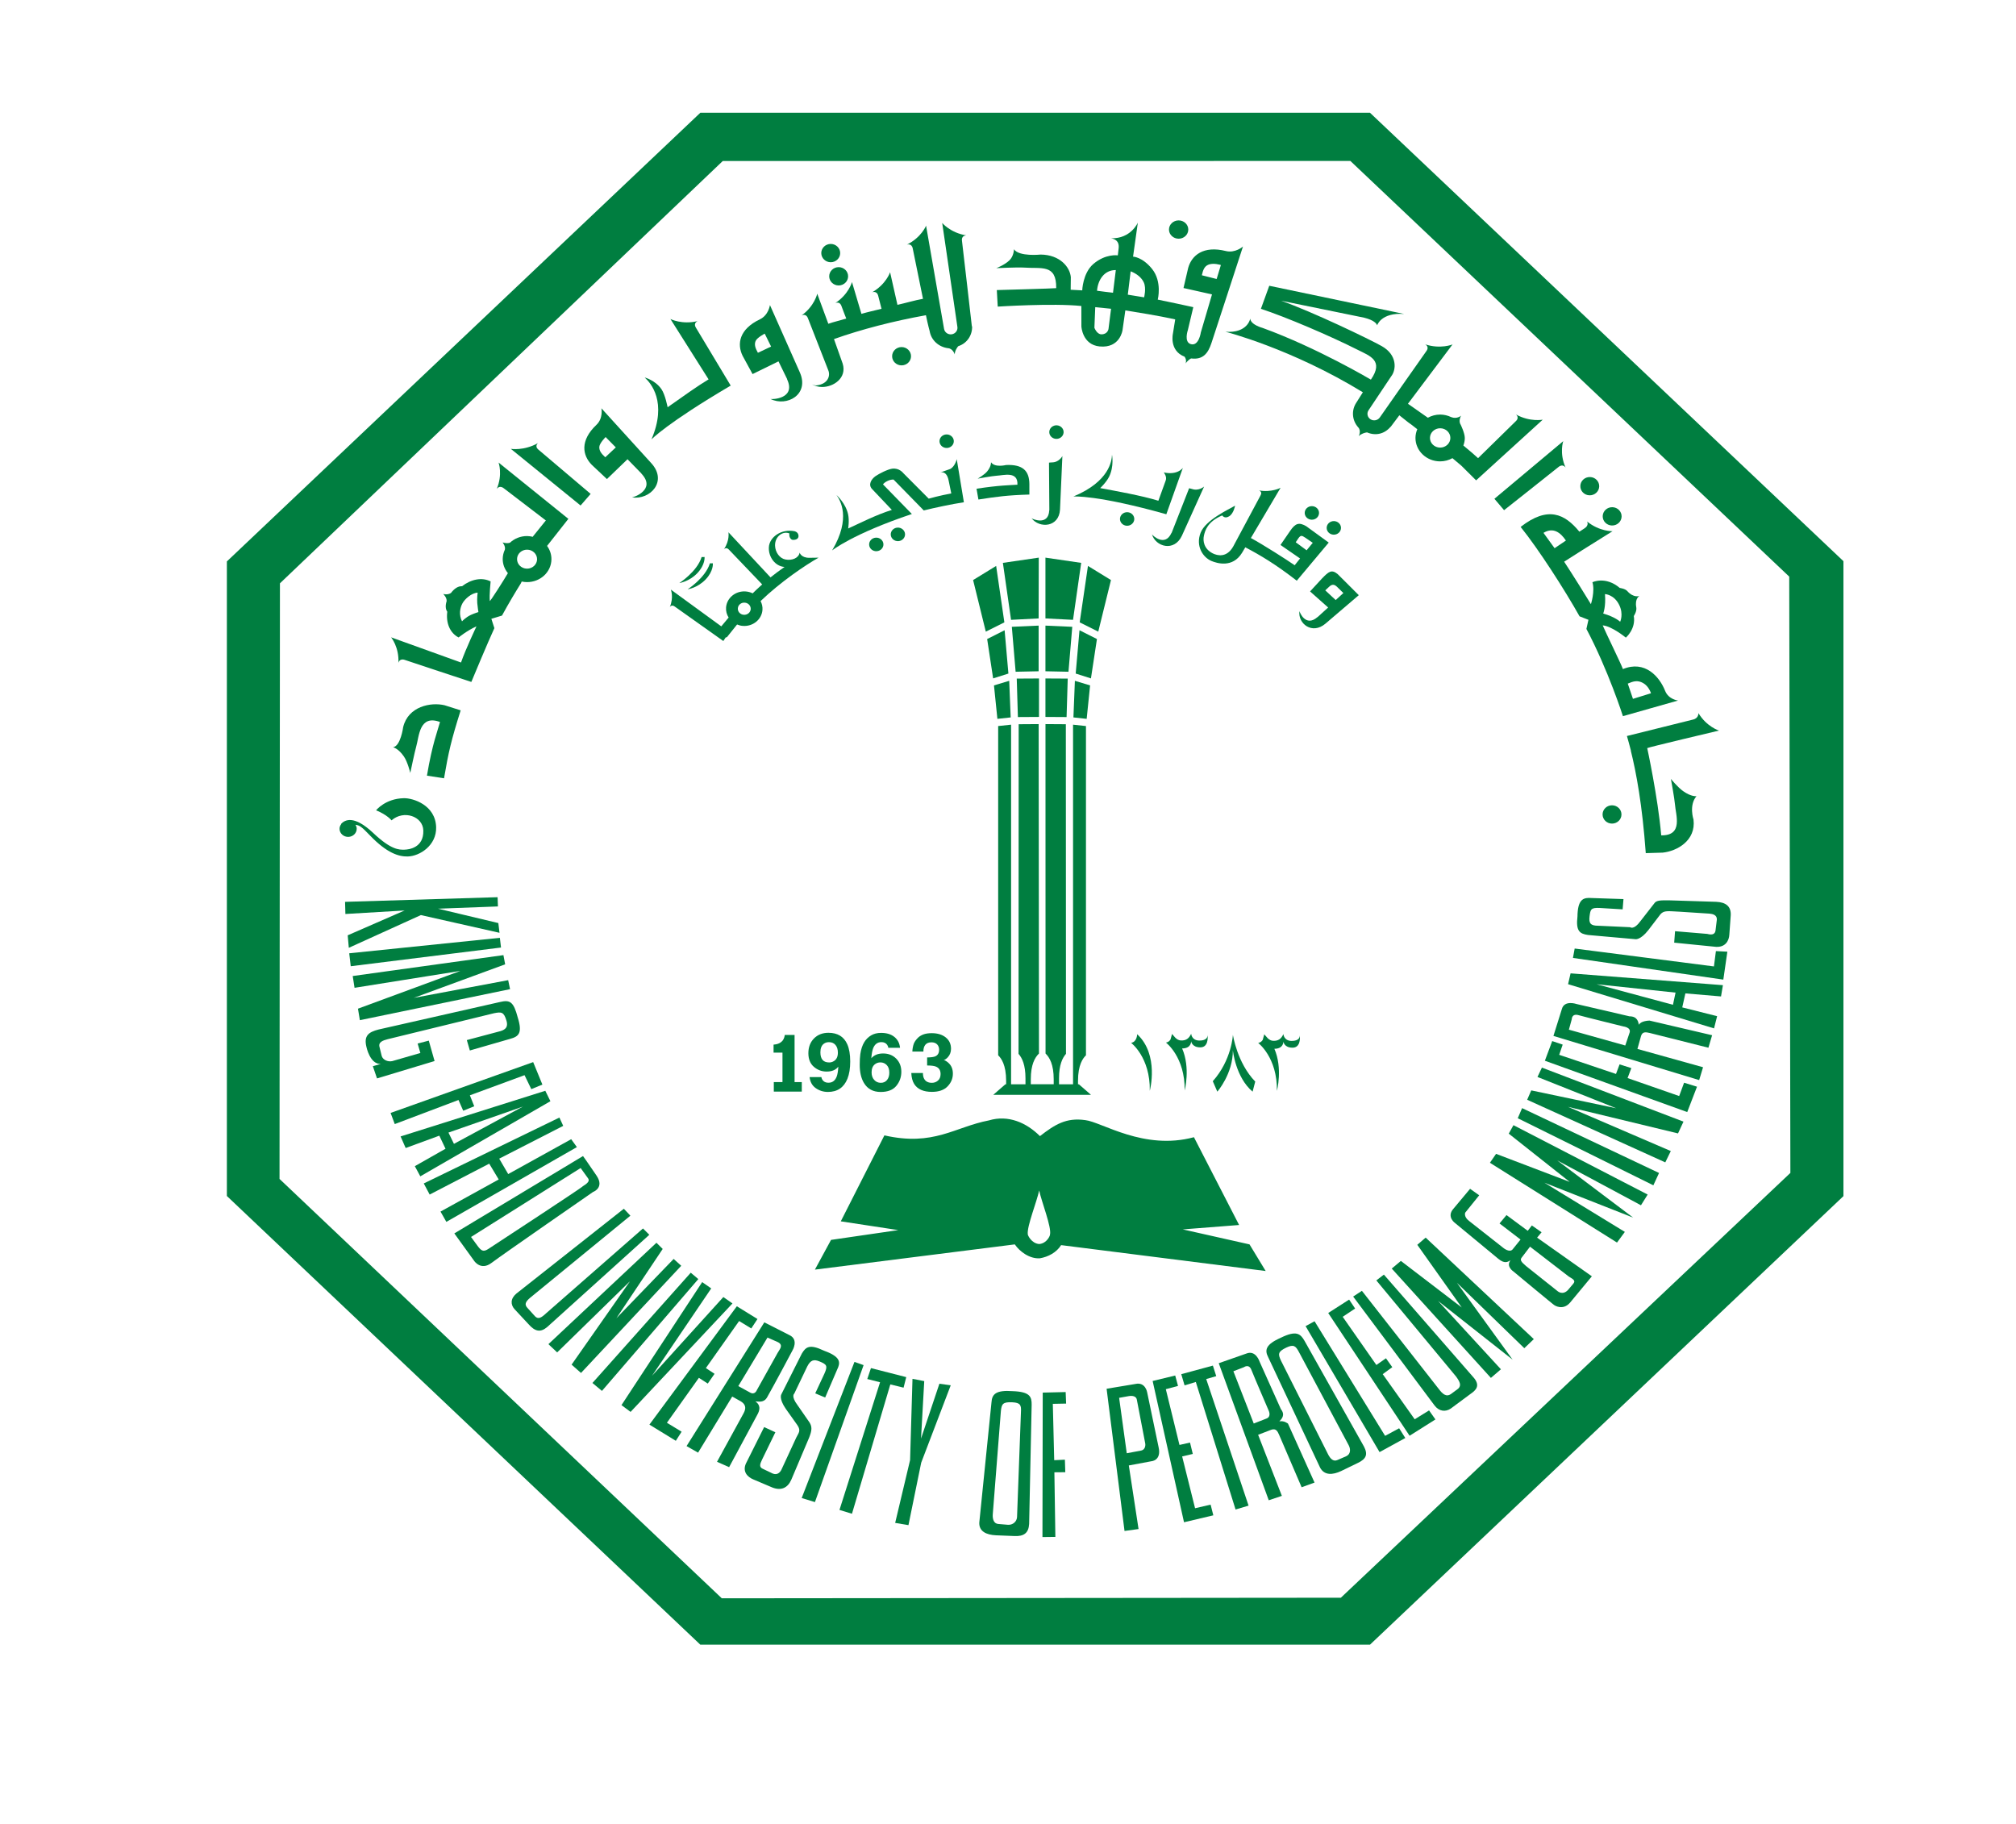 <svg width="210" height="190" viewBox="0 0 210 190" fill="none" xmlns="http://www.w3.org/2000/svg">
<path d="M172.818 122.19L158.552 115.434L158.1 116.487L172.225 123.475L172.818 122.19Z" fill="#007E40"/>
<path d="M142.705 11.744H72.953L23.633 58.484V124.588L72.953 171.329H142.705L192.025 124.602V58.458L142.705 11.744ZM186.498 122.184L139.673 166.436L75.187 166.496L29.118 122.812L29.16 60.766L75.286 16.774L140.665 16.768L186.378 60.067L186.498 122.184Z" fill="#007E40"/>
<path d="M101.919 52.036C103.818 51.741 104.965 51.584 107.227 51.517V50.417C107.213 49.042 106.542 48.366 104.802 48.44C104.802 48.44 103.616 48.741 103.232 48.152C103.232 48.152 103.267 48.584 102.826 49.112C102.529 49.47 101.838 49.862 101.838 49.862C101.838 49.862 103.401 49.577 103.782 49.56C104.534 49.524 106.055 49.042 105.981 50.49C105.981 50.49 105.967 50.494 105.96 50.494C105.321 50.537 104.026 50.551 101.721 50.912L101.919 52.036Z" fill="#007E40"/>
<path d="M109.581 48.169C109.468 48.169 109.376 48.186 109.271 48.193L109.306 53.136L109.295 53.17C109.214 54.802 107.531 54.066 107.449 53.982C108.279 55.066 110.308 54.942 110.418 53.086L110.665 47.507C110.668 47.507 110.326 48.166 109.581 48.169Z" fill="#007E40"/>
<path d="M109.994 45.717C110.404 45.744 110.76 45.453 110.792 45.062C110.82 44.674 110.513 44.336 110.1 44.306C109.691 44.279 109.334 44.57 109.302 44.961C109.274 45.353 109.585 45.691 109.994 45.717Z" fill="#007E40"/>
<path d="M124.168 50.938C124.062 50.902 123.971 50.885 123.868 50.858L122.051 55.494L122.026 55.521C121.338 57.019 120.042 55.765 119.996 55.658C120.367 56.953 122.308 57.518 123.109 55.819L125.428 50.684C125.432 50.684 124.867 51.186 124.168 50.938Z" fill="#007E40"/>
<path d="M117.371 54.768C117.78 54.788 118.133 54.487 118.154 54.099C118.175 53.712 117.858 53.377 117.448 53.357C117.039 53.337 116.686 53.638 116.665 54.026C116.644 54.417 116.961 54.748 117.371 54.768Z" fill="#007E40"/>
<path d="M123.215 48.741C123.215 48.741 122.675 49.527 121.228 49.213C121.228 49.213 121.595 49.664 121.422 50.069C121.352 50.239 121.02 51.159 120.664 52.163C118.952 51.628 116.068 51.119 114.604 50.845C114.604 50.845 115.225 50.27 115.528 49.668C116.068 48.587 115.835 47.376 115.835 47.376C115.804 47.992 115.578 50.153 111.815 51.721C111.815 51.721 114.222 51.527 121.493 53.571L123.215 48.741Z" fill="#007E40"/>
<path d="M141.54 62L139.345 59.809C138.706 59.284 138.413 59.532 137.693 60.277L136.465 61.609L138.349 63.284L137.259 64.275L137.227 64.291C136.002 65.358 135.36 63.759 135.364 63.649C135.166 64.93 136.666 66.161 138.071 64.963L141.54 62ZM138.049 61.498L138.427 61.144C138.724 60.859 138.96 60.836 139.26 61.117L139.934 61.776L139.136 62.508L138.049 61.498Z" fill="#007E40"/>
<path d="M136.645 54.14C137.058 54.143 137.393 53.832 137.4 53.441C137.404 53.049 137.075 52.731 136.662 52.725C136.249 52.721 135.914 53.032 135.907 53.424C135.904 53.815 136.232 54.133 136.645 54.14Z" fill="#007E40"/>
<path d="M138.932 55.698C139.345 55.702 139.68 55.391 139.687 54.999C139.691 54.608 139.362 54.29 138.949 54.283C138.536 54.28 138.201 54.591 138.194 54.983C138.191 55.374 138.519 55.695 138.932 55.698Z" fill="#007E40"/>
<path d="M136.059 54.812C135.335 54.401 134.954 54.467 134.379 55.32L133.384 56.769L135.424 58.177L134.862 58.883C134.054 58.317 131.541 56.715 130.299 56.046L133.394 50.812C133.394 50.812 132.466 51.323 131.139 51.086C131.139 51.086 131.541 51.21 131.305 51.611C131.248 51.711 128.464 56.926 128.449 56.946C127.765 58.13 126.805 57.879 126.332 57.648C125.389 57.17 125.291 56.331 125.407 55.805C125.52 55.307 125.749 54.35 127.316 53.691C127.316 53.691 127.549 54.086 128.04 53.782C128.516 53.484 128.654 52.678 128.654 52.678C127.976 53.073 125.584 54.166 125.065 55.494C124.518 56.892 125.315 58.08 126.208 58.444C126.745 58.662 128.382 59.204 129.374 57.595L129.72 57.013C131.315 57.856 132.836 58.755 135.081 60.492L138.409 56.521L136.059 54.812ZM134.972 56.488L135.261 56.056C135.501 55.728 135.618 55.785 135.964 56.009L136.747 56.545L136.105 57.324L134.972 56.488Z" fill="#007E40"/>
<path d="M98.668 46.664C99.078 46.634 99.385 46.293 99.353 45.905C99.321 45.517 98.961 45.226 98.552 45.256C98.142 45.286 97.835 45.627 97.867 46.015C97.899 46.406 98.255 46.694 98.668 46.664Z" fill="#007E40"/>
<path d="M91.338 57.417C91.747 57.387 92.054 57.046 92.022 56.658C91.991 56.27 91.631 55.979 91.221 56.009C90.812 56.039 90.505 56.381 90.537 56.769C90.568 57.16 90.928 57.451 91.338 57.417Z" fill="#007E40"/>
<path d="M93.589 56.37C93.999 56.34 94.306 55.999 94.274 55.611C94.242 55.223 93.882 54.932 93.473 54.962C93.06 54.992 92.757 55.334 92.788 55.722C92.82 56.11 93.18 56.401 93.589 56.37Z" fill="#007E40"/>
<path d="M99.092 51.4C97.913 51.611 96.741 51.945 96.741 51.945L94.094 49.286C94.094 49.286 93.674 48.721 92.929 48.825C92.449 48.895 91.595 49.33 91.189 49.607C90.745 49.932 90.42 50.49 90.833 50.935L92.901 53.116C91.193 53.661 89.697 54.441 88.352 55.053C88.352 55.053 88.486 54.24 88.345 53.584C88.094 52.414 87.141 51.577 87.141 51.577C87.505 52.089 88.694 53.946 86.679 57.34C86.679 57.34 88.782 55.628 94.987 53.544L91.977 50.457C92.139 50.229 92.644 49.938 93.078 49.955L96.226 53.173C97.32 52.902 99.074 52.524 100.405 52.32L99.66 47.831C99.66 47.831 99.491 48.587 98.979 48.855C98.414 49.055 97.92 49.229 97.92 49.229C97.92 49.229 98.58 48.952 98.806 50.009L99.092 51.4Z" fill="#007E40"/>
<path d="M85.271 58.093L84.289 58.107C83.446 58.107 83.294 57.568 83.294 57.568C83.206 58.123 82.507 58.424 81.805 58.281C81.219 58.16 80.763 57.551 80.735 56.849C80.7 55.869 81.575 55.28 82.232 55.571C82.165 55.906 82.359 56.22 82.574 56.237C82.821 56.257 83.213 56.173 83.178 55.795C83.142 55.417 82.789 55.344 82.768 55.337C81.402 55.059 80.135 55.946 80.089 57.026C80.043 58.036 80.757 58.993 81.724 59.06C81.191 59.431 80.693 59.799 80.262 60.147L75.879 55.447C75.879 55.447 76.034 56.297 75.409 57.214C75.409 57.214 75.642 56.949 75.921 57.247C76.119 57.464 78.226 59.659 79.394 60.88C78.978 61.247 78.653 61.562 78.402 61.809C78.183 61.702 77.94 61.632 77.679 61.612C76.631 61.532 75.716 62.274 75.632 63.264C75.6 63.652 75.702 64.02 75.9 64.331C75.642 64.636 75.36 64.98 75.134 65.248L69.879 61.418C69.879 61.418 70.2 62.224 69.773 63.238C69.773 63.238 69.949 62.937 70.281 63.181C70.613 63.425 75.346 66.776 75.346 66.776L75.593 66.402C75.653 66.402 75.702 66.392 75.738 66.355C75.879 66.198 76.348 65.576 76.779 65.054C76.966 65.131 77.163 65.188 77.379 65.201C78.424 65.281 79.341 64.542 79.422 63.549C79.451 63.214 79.373 62.896 79.228 62.615C81.342 60.582 83.919 58.852 85.271 58.093ZM77.474 64.044C77.103 64.017 76.828 63.709 76.86 63.361C76.888 63.01 77.213 62.749 77.58 62.779C77.951 62.806 78.226 63.114 78.198 63.462C78.169 63.81 77.845 64.07 77.474 64.044Z" fill="#007E40"/>
<path d="M70.765 60.736C70.765 60.736 72.618 59.548 73.084 58.03L73.391 58.023C73.391 58.023 73.486 58.812 72.639 59.705C71.788 60.595 70.765 60.736 70.765 60.736Z" fill="#007E40"/>
<path d="M71.629 61.388C71.629 61.388 73.482 60.2 73.948 58.685L74.255 58.679C74.255 58.679 74.351 59.468 73.504 60.361C72.656 61.251 71.629 61.388 71.629 61.388Z" fill="#007E40"/>
<path d="M100.207 25.096C100.126 24.501 100.662 24.524 100.662 24.524C98.986 24.247 98.146 23.223 98.146 23.223L99.727 34.041C99.791 34.412 99.529 34.76 99.148 34.823C98.767 34.883 98.403 34.633 98.34 34.261L96.466 23.511C96.466 23.511 95.982 24.732 94.468 25.484C94.468 25.484 94.969 25.304 95.079 25.896C95.125 26.15 95.672 28.826 96.145 31.127C95.234 31.294 94.32 31.572 93.484 31.756L92.718 28.361C92.718 28.361 92.308 29.609 90.847 30.448C90.847 30.448 91.338 30.241 91.482 30.823C91.542 31.06 91.698 31.666 91.825 32.167C91.119 32.345 90.378 32.505 89.732 32.693L88.747 29.381C88.747 29.381 88.415 30.649 87.007 31.572C87.007 31.572 87.484 31.334 87.663 31.91C87.738 32.141 88.151 33.181 88.151 33.181C87.522 33.382 86.855 33.525 86.284 33.729L85.129 30.595C85.129 30.595 84.858 31.876 83.495 32.86C83.495 32.86 83.961 32.602 84.166 33.167C84.219 33.308 86.28 38.576 86.28 38.576C86.516 39.141 86.255 40.001 85.066 40.145C84.897 40.165 84.734 40.098 84.582 40.041C84.886 40.208 85.235 40.305 85.609 40.312C86.823 40.332 88.249 39.369 87.776 37.87L86.873 35.322C89.735 34.305 93.092 33.438 96.452 32.836C96.66 33.86 96.84 34.495 96.84 34.495C97.002 35.455 97.8 36.151 98.749 36.272C99.268 36.302 99.452 36.92 99.452 36.92C99.455 36.559 99.688 36.208 99.815 36.064C100.754 35.763 101.312 34.887 101.259 33.94L101.241 34.044C101.241 34.05 100.267 25.538 100.207 25.096Z" fill="#007E40"/>
<path d="M122.774 24.866C123.332 24.866 123.78 24.437 123.78 23.912C123.78 23.387 123.332 22.959 122.774 22.959C122.22 22.959 121.768 23.387 121.768 23.912C121.768 24.437 122.22 24.866 122.774 24.866Z" fill="#007E40"/>
<path d="M156.674 53.146L155.668 51.959L162.836 45.955C162.836 45.955 162.409 47.196 163.08 48.708C163.08 48.708 162.808 48.259 162.339 48.651C161.866 49.039 156.674 53.146 156.674 53.146Z" fill="#007E40"/>
<path d="M61.525 51.45L60.477 52.658L53.213 46.757C53.213 46.757 54.572 46.988 56.058 46.149C56.058 46.149 55.627 46.463 56.1 46.851L61.525 51.45Z" fill="#007E40"/>
<path d="M86.534 27.317C87.078 27.317 87.519 26.889 87.519 26.364C87.519 25.839 87.078 25.411 86.534 25.411C85.991 25.411 85.549 25.839 85.549 26.364C85.553 26.889 85.991 27.317 86.534 27.317Z" fill="#007E40"/>
<path d="M87.36 29.736C87.903 29.736 88.345 29.308 88.345 28.782C88.345 28.257 87.903 27.829 87.36 27.829C86.817 27.829 86.375 28.257 86.375 28.782C86.375 29.308 86.817 29.736 87.36 29.736Z" fill="#007E40"/>
<path d="M93.914 38.061C94.458 38.061 94.899 37.633 94.899 37.108C94.899 36.582 94.458 36.154 93.914 36.154C93.371 36.154 92.929 36.582 92.929 37.108C92.929 37.636 93.371 38.061 93.914 38.061Z" fill="#007E40"/>
<path d="M46.253 81.076C46.722 78.336 46.998 77.129 47.986 73.998L46.309 73.466C44.877 73.125 42.515 73.58 41.996 75.747C41.996 75.747 41.735 77.731 40.941 77.844C40.941 77.844 41.471 77.938 42.067 78.794C42.469 79.373 42.738 80.517 42.738 80.517C42.738 80.517 43.2 78.299 43.355 77.771C43.662 76.724 43.662 74.413 45.829 75.209C45.829 75.209 45.826 75.229 45.826 75.239C45.586 76.135 45.032 77.473 44.474 80.801L46.253 81.076Z" fill="#007E40"/>
<path d="M80.202 31.779C80.202 31.779 80.065 32.83 79.161 33.261C76.98 34.301 76.758 35.85 77.358 37.071L78.392 38.967L81.092 37.643L81.985 39.472L81.992 39.519C82.934 41.556 80.411 41.617 80.259 41.56C81.96 42.409 84.353 41.098 83.308 38.773L80.202 31.779ZM78.949 36.75C78.667 36.248 78.561 35.893 78.706 35.532C78.847 35.171 79.659 34.756 79.659 34.756L80.322 36.101L78.949 36.75Z" fill="#007E40"/>
<path d="M62.647 42.533C62.647 42.533 62.855 43.57 62.132 44.252C60.392 45.895 60.674 47.433 61.634 48.413L63.222 49.905L65.365 47.838L66.801 49.31L66.826 49.353C68.372 51.005 65.993 51.822 65.831 51.812C67.719 52.106 69.575 50.146 67.842 48.249L62.647 42.533ZM63.049 47.634C62.619 47.242 62.407 46.935 62.428 46.55C62.449 46.165 63.085 45.527 63.085 45.527L64.147 46.607L63.049 47.634Z" fill="#007E40"/>
<path d="M72.498 34.147C72.177 33.632 72.678 33.448 72.678 33.448C71.029 33.846 69.837 33.231 69.837 33.231L73.811 39.519C72.773 40.135 71.16 41.279 69.543 42.423C69.543 42.423 69.293 41.111 68.905 40.546C68.252 39.596 67.154 39.325 67.154 39.325C67.8 39.901 69.526 41.891 67.86 45.774C67.86 45.774 69.441 44.095 76.115 40.168C76.112 40.172 72.815 34.663 72.498 34.147Z" fill="#007E40"/>
<path d="M129.476 25.682C129.476 25.682 128.668 26.394 127.694 26.15C125.344 25.565 124.133 26.602 123.769 27.909L123.282 30.003L126.251 30.669L125.086 34.629C125.086 34.629 124.885 36.061 124.066 35.853C123.293 35.659 123.734 34.388 123.734 34.388L124.302 31.997C124.302 31.997 121.062 31.291 120.6 31.211C120.6 31.211 121.08 29.341 120.004 28.01C118.987 26.752 118.027 26.735 118.027 26.735L118.525 23.193C118.525 23.193 117.805 24.876 115.747 24.822C115.744 24.822 115.74 24.822 115.736 24.822C115.719 24.822 115.712 24.822 115.74 24.822C116.022 24.882 116.626 25.026 116.524 25.879L116.439 26.602C116.439 26.602 115.165 26.401 113.876 27.511C112.782 28.475 112.733 30.247 112.733 30.247C112.733 30.247 111.794 30.191 111.529 30.184L111.544 28.873C111.452 27.822 110.411 26.538 108.399 26.518C108.399 26.518 106.154 26.759 105.621 25.966C105.621 25.966 105.614 26.678 105.145 27.123C104.615 27.625 103.782 27.933 103.782 27.933C103.782 27.933 106.041 27.832 106.606 27.872C108.498 28.016 110.051 27.471 110.022 30.017C110.022 30.047 103.835 30.217 103.835 30.217L103.931 31.94C103.931 31.94 109.669 31.565 112.641 31.876L112.645 34.01C112.645 34.01 112.74 35.92 114.554 36.091C116.682 36.288 116.929 34.392 116.929 34.392L117.222 32.335C118.338 32.515 120.671 32.883 122.418 33.271L122.181 34.743C122.181 34.743 121.758 36.522 123.395 37.158C123.589 37.442 123.565 37.706 123.498 37.864C123.498 37.864 123.724 37.522 124.069 37.338C125.336 37.506 125.848 36.767 126.187 35.753C126.198 35.763 129.3 26.207 129.476 25.682ZM115.468 34.271C115.468 34.271 115.384 34.833 114.727 34.827C114.251 34.823 114 34.144 114 34.144L114.088 31.997L115.736 32.164L115.468 34.271ZM115.938 30.495C115.938 30.495 114.275 30.301 114.275 30.288C114.364 29.164 115.02 28.123 116.231 28.133L115.938 30.495ZM119.178 30.973L117.48 30.696L117.776 28.264C118.391 28.495 118.927 28.919 119.153 29.438C119.421 30.04 119.178 30.973 119.178 30.973ZM125.192 28.675C125.315 28.113 125.464 27.765 125.824 27.595C126.367 27.337 127.175 27.608 127.175 27.608L126.734 29.063L125.192 28.675Z" fill="#007E40"/>
<path d="M39.176 84.41C40.338 84.882 40.786 85.457 40.786 85.457C42.06 84.34 44.058 85.039 44.096 86.514C44.146 88.31 42.607 88.498 42.134 88.511C41.58 88.525 40.751 88.545 38.883 86.778C36.843 84.852 35.922 85.427 35.538 85.812C35.538 85.812 35.545 85.822 35.555 85.835C35.439 85.982 35.361 86.156 35.368 86.354C35.382 86.822 35.792 87.19 36.286 87.18C36.78 87.166 37.168 86.778 37.158 86.31C37.154 86.166 37.101 86.036 37.031 85.919C37.468 85.976 37.687 86.14 38.538 87.029C40.327 88.896 41.562 89.24 42.469 89.22C43.733 89.19 45.483 88.06 45.431 86.176C45.367 83.855 43.017 83.126 42.067 83.149C40.133 83.189 39.176 84.41 39.176 84.41Z" fill="#007E40"/>
<path d="M157.906 43.172C157.906 43.172 158.333 43.483 157.881 43.891C157.204 44.547 153.967 47.727 153.967 47.727C153.706 47.477 153.131 46.985 152.435 46.41C152.524 46.165 152.584 45.908 152.584 45.637C152.587 45.118 152.153 44.236 152.153 44.236C151.881 43.821 152.199 43.299 152.199 43.299C152.199 43.299 151.768 43.694 151.151 43.446C150.812 43.285 150.434 43.188 150.028 43.185C149.555 43.182 149.118 43.309 148.736 43.516C148.288 43.195 146.661 42.061 146.661 42.061L151.306 35.88C151.306 35.88 150.064 36.395 148.454 35.87C148.454 35.87 148.938 36.094 148.574 36.583C148.313 36.934 143.735 43.48 143.735 43.48C143.524 43.794 143.089 43.884 142.765 43.68C142.44 43.476 142.345 43.055 142.556 42.74L144.921 39.195C145.454 38.523 145.571 36.974 143.929 36.054C142.599 35.308 136.719 32.478 133.44 31.324L142.098 33.094C143.178 33.365 143.386 33.723 143.453 33.886C143.453 33.886 143.866 32.535 146.266 32.706L132.215 29.769L131.344 32.171C133.941 33.014 138.628 35.024 141.434 36.445C142.694 37.081 144.176 37.553 142.8 39.546C142.8 39.546 137.202 36.225 131.513 34.157C131.513 34.157 130.285 33.84 130.232 33.191C130.232 33.191 129.974 34.729 127.652 34.559C127.652 34.559 134.524 36.305 141.964 40.864L141.286 41.941C140.742 42.757 140.848 43.794 141.466 44.5C141.829 44.864 141.536 45.436 141.536 45.436C141.791 45.172 142.204 45.062 142.398 45.042C143.301 45.43 144.229 45.199 144.847 44.463L144.854 44.476L145.765 43.262C145.765 43.262 146.121 43.546 146.675 43.985C146.876 44.118 147.219 44.383 147.635 44.714C147.515 44.991 147.448 45.292 147.445 45.61C147.438 46.955 148.581 48.052 150 48.062C150.473 48.065 150.914 47.938 151.295 47.727C151.818 48.166 152.185 48.477 152.22 48.507L153.762 50.039L160.701 43.72C160.701 43.714 159.381 43.988 157.906 43.172ZM150.011 46.627C149.425 46.624 148.952 46.169 148.955 45.614C148.959 45.058 149.439 44.61 150.025 44.613C150.611 44.617 151.084 45.068 151.08 45.627C151.076 46.182 150.596 46.63 150.011 46.627Z" fill="#007E40"/>
<path d="M167.919 85.795C168.462 85.795 168.904 85.367 168.904 84.842C168.904 84.317 168.462 83.888 167.919 83.888C167.375 83.888 166.934 84.317 166.934 84.842C166.938 85.37 167.375 85.795 167.919 85.795Z" fill="#007E40"/>
<path d="M175.327 82.413C174.748 82.002 174.053 81.139 174.053 81.139C174.053 81.139 174.438 83.25 174.476 83.798C174.554 84.885 175.366 87.056 173.047 87.019C173.047 87.019 173.044 86.999 173.04 86.989C172.701 83.062 171.586 77.931 171.586 77.931C171.575 77.874 179.061 76.105 179.061 76.105C179.061 76.105 177.776 75.707 176.919 74.285C176.919 74.285 176.961 74.821 176.358 74.958L169.472 76.67C169.595 77.108 169.74 77.614 169.885 78.186L169.874 78.189C170.449 80.507 171.067 83.828 171.434 88.872L173.199 88.819C174.667 88.668 176.679 87.581 176.407 85.374C176.407 85.374 175.906 83.875 176.718 82.939C176.718 82.939 176.185 83.022 175.327 82.413Z" fill="#007E40"/>
<path d="M165.568 51.597C166.112 51.614 166.567 51.199 166.585 50.674C166.602 50.149 166.175 49.708 165.632 49.694C165.088 49.678 164.633 50.092 164.619 50.617C164.601 51.142 165.028 51.584 165.568 51.597Z" fill="#007E40"/>
<path d="M167.901 54.742C168.445 54.758 168.9 54.343 168.918 53.818C168.935 53.293 168.508 52.852 167.965 52.835C167.421 52.818 166.966 53.233 166.948 53.758C166.931 54.287 167.361 54.725 167.901 54.742Z" fill="#007E40"/>
<path d="M173.449 71.964C172.856 70.469 171.339 68.753 169.055 69.7C168.826 69.074 167.262 65.897 166.948 65.147C167.898 65.221 169.359 66.422 169.359 66.422C169.359 66.422 170.414 65.532 170.188 64.174C170.188 64.174 170.524 63.682 170.446 63.268C170.269 62.338 170.781 62.077 170.781 62.077C170.781 62.077 170.181 62.328 169.511 61.575C169.278 61.311 168.727 61.247 168.727 61.247C167.231 59.983 165.879 60.652 165.879 60.652C166.161 61.595 165.72 62.937 165.72 62.937C163.98 60.09 162.932 58.511 162.932 58.511L164.824 57.307L167.972 55.337C167.972 55.337 166.624 55.38 165.321 54.324C165.321 54.324 165.565 54.718 165.046 55.043C164.951 55.103 164.76 55.227 164.52 55.387C162.999 53.534 161.241 52.671 158.4 54.889C160.274 57.217 162.985 61.435 164.538 64.204L165.462 64.565L165.251 65.515C167.538 69.84 169.055 74.603 169.055 74.603L174.801 72.974C174.801 72.978 173.809 72.874 173.449 71.964ZM167.185 61.886C167.185 61.886 168.134 61.923 168.667 63.017C169.144 63.99 168.766 64.769 168.766 64.769C168.766 64.769 168.3 64.294 167.001 63.91C166.998 63.91 167.291 63.234 167.185 61.886ZM160.779 55.508C161.799 54.892 162.558 55.474 163.115 56.31L161.936 57.106L160.779 55.508ZM170.1 72.8L169.56 71.212C170.146 70.961 170.573 70.834 171.145 71.145C171.762 71.483 171.978 72.218 171.978 72.218L170.1 72.8Z" fill="#007E40"/>
<path d="M59.206 54.049L51.935 48.186C51.935 48.186 52.387 49.42 51.741 50.942C51.741 50.942 52.002 50.49 52.482 50.868L56.859 54.216L55.5 55.902L55.532 55.926C55.334 55.879 55.133 55.845 54.921 55.842C54.222 55.835 53.591 56.099 53.128 56.528C52.821 56.658 52.352 56.504 52.352 56.504C52.352 56.504 52.684 56.896 52.588 57.264C52.451 57.558 52.369 57.879 52.366 58.22C52.362 58.782 52.567 59.291 52.906 59.705C52.507 60.394 51.032 62.719 51.021 62.605C50.961 61.986 51.106 60.568 51.106 60.568C50.199 60.103 49.055 60.344 48.127 61.07C47.732 61.036 47.315 61.321 46.977 61.769C46.62 62.013 46.165 61.873 46.165 61.873C46.165 61.873 46.556 62.227 46.525 62.622C46.383 63.06 46.398 63.455 46.592 63.722C46.44 64.873 46.853 65.933 47.771 66.405C47.771 66.405 48.685 65.662 49.634 65.248C49.634 65.248 48.526 67.569 48.021 69.014L40.74 66.392C40.74 66.392 41.587 67.408 41.502 69.054C41.502 69.054 41.594 68.542 42.176 68.746C42.755 68.95 49.098 71.038 49.098 71.038C49.098 71.038 50.866 66.783 51.498 65.435L51.184 64.462L52.292 64.124C52.991 62.839 53.665 61.719 54.251 60.779L54.346 60.578C54.519 60.615 54.699 60.639 54.886 60.639C56.287 60.648 57.431 59.585 57.441 58.257C57.445 57.742 57.275 57.264 56.986 56.869L59.206 54.049ZM49.045 64.057C48.483 64.321 48.127 64.726 48.127 64.726C47.778 64.02 47.919 63.318 48.173 62.849C48.431 62.381 49.122 61.772 49.754 61.736C49.754 61.736 49.676 62.334 49.715 62.823C49.747 63.234 49.835 63.759 49.835 63.759C49.835 63.759 49.359 63.91 49.045 64.057ZM54.893 59.237C54.318 59.234 53.855 58.785 53.859 58.24C53.862 57.695 54.335 57.254 54.911 57.26C55.486 57.264 55.948 57.712 55.945 58.257C55.941 58.802 55.468 59.24 54.893 59.237Z" fill="#007E40"/>
<path d="M165.819 132.954L160.115 128.927L160.581 128.365L159.568 127.656L159.141 128.214L156.928 126.575L156.201 127.448L158.389 129.124L157.564 130.148C157.239 130.529 156.6 129.997 156.6 129.997L153.021 127.181C152.442 126.733 152.629 126.321 152.629 126.321L154.084 124.515L153.134 123.839C153.134 123.839 151.479 125.826 151.412 125.9C150.618 126.773 151.602 127.432 151.602 127.432L156.071 131.128C156.724 131.669 157.052 131.465 157.345 131.285C156.844 131.927 157.641 132.445 157.641 132.445C157.641 132.445 161.919 136.001 161.915 135.964C161.915 135.964 162.801 136.573 163.556 135.687L165.819 132.954ZM163.902 133.703C163.849 133.77 163.327 134.385 163.327 134.385C162.776 134.961 162.265 134.513 162.265 134.513L158.975 131.894C158.414 131.422 158.333 131.245 158.499 131.017L159.378 129.867L163.408 132.974C163.705 133.181 164.188 133.345 163.902 133.703Z" fill="#007E40"/>
<path d="M169.112 93.659L165.498 93.538C164.845 93.549 164.34 93.813 164.319 95.475C164.135 97.027 164.58 97.271 165.416 97.398L170.358 97.837C170.358 97.837 170.873 97.94 171.692 96.903L172.966 95.238C173.344 94.806 173.781 94.923 174.967 94.973L178.069 95.174C178.433 95.204 178.86 95.325 178.839 95.793L178.712 96.83C178.691 97.298 178.401 97.439 177.836 97.285L174.484 97.004L174.395 98.198L178.772 98.636C179.76 98.676 180.106 97.967 180.138 97.368L180.286 95.335C180.328 94.398 179.756 93.987 178.768 93.943L173.88 93.789C173.089 93.789 172.532 93.749 172.313 94.117L170.873 95.963C170.192 96.907 169.807 96.589 169.807 96.589L166.489 96.435C165.702 96.435 165.487 96.204 165.579 95.462C165.671 94.713 165.724 94.542 166.648 94.585L169.024 94.729L169.112 93.659Z" fill="#007E40"/>
<path d="M176.771 113.203L175.426 112.788L174.914 114.176L169.539 112.303L169.931 111.266L168.706 110.878L168.332 111.875L162.416 109.881L162.78 108.818L161.689 108.45L160.924 110.497L175.754 115.845L176.771 113.203Z" fill="#007E40"/>
<path d="M179.933 99.138L178.74 99.077L178.535 100.673L164.029 98.81L163.849 99.787L179.513 102.048L179.933 99.138Z" fill="#007E40"/>
<path d="M171.632 124.438L157.652 117.21L157.161 118.093L163.511 123.12L155.841 120.197L155.199 121.127L168.438 129.439L169.256 128.328L160.881 123.207L170.125 126.843L162.215 120.882L170.933 125.555L171.632 124.438Z" fill="#007E40"/>
<path d="M171.851 107.607L177.96 109.142L178.345 107.841L171.826 106.316C171.826 106.316 170.926 106.326 170.718 106.754C170.651 106.459 170.576 105.871 169.736 105.871L164.224 104.59C164.224 104.59 162.939 104.142 162.688 105.132L161.816 107.914L176.996 112.514L177.402 111.176L170.566 109.269L170.944 107.914C171.092 107.446 171.448 107.513 171.851 107.607ZM169.299 108.911L163.426 107.262L163.726 106.172C163.726 106.172 163.719 105.55 164.432 105.75C165.145 105.954 169.112 106.928 169.112 106.928C169.112 106.928 169.92 107.025 169.754 107.557L169.299 108.911Z" fill="#007E40"/>
<path d="M159.081 114.564L173.467 121.086L174.042 119.906L163.331 115.3L174.794 118.069L175.362 116.842L160.616 111.213L160.154 112.189L168.353 115.447L159.505 113.587L159.081 114.564Z" fill="#007E40"/>
<path d="M179.273 103.8L179.471 102.626L163.602 101.395L163.341 102.523L178.546 107.128L178.867 105.857L175.235 104.941L175.56 103.483L179.273 103.8ZM174.268 104.67L166.316 102.529L174.536 103.402L174.268 104.67Z" fill="#007E40"/>
<path d="M52.069 97.693L52.189 98.706L36.536 100.653L36.378 99.305L52.069 97.693Z" fill="#007E40"/>
<path d="M52.44 99.496L36.741 101.673L36.932 102.901L47.958 101.141L37.288 105.075L37.486 106.272L53.132 103.041L52.934 102.104L43.098 103.951L52.62 100.455L52.44 99.496Z" fill="#007E40"/>
<path d="M36.335 98.733L43.842 95.325L52.031 97.171L51.911 96.157L45.628 94.659L51.868 94.425L51.833 93.461L35.944 93.946L35.979 95.211L42.148 94.846L36.219 97.432L36.335 98.733Z" fill="#007E40"/>
<path d="M45.268 110.53L44.665 108.403L43.504 108.707L43.789 109.691L40.849 110.54C40.398 110.631 39.882 110.416 39.759 109.992L39.536 109.079C39.385 108.543 39.9 108.383 40.377 108.256L51.473 105.546C52.228 105.399 52.489 105.399 52.761 106.339C52.98 107.098 52.518 107.333 51.918 107.47L48.628 108.346L48.942 109.43L53.142 108.219C54.011 107.981 54.452 107.644 53.933 105.995C53.499 104.359 53.142 104.125 52.073 104.382L39.431 107.246C38.4 107.513 37.888 107.881 38.167 109.045C38.167 109.045 38.527 110.878 39.663 110.831L38.838 111.065L39.272 112.34L45.268 110.53Z" fill="#007E40"/>
<path d="M143.368 133.382L151.673 143.393C152.111 143.992 152.227 144.33 151.902 144.654L151.147 145.213C150.642 145.564 150.261 145.209 149.852 144.664L141.865 134.466L140.954 135.064L149.425 146.4C149.901 147.036 150.575 147.106 151.126 146.728L153.162 145.219C153.759 144.811 154.186 144.37 153.565 143.574L144.155 132.777L143.368 133.382Z" fill="#007E40"/>
<path d="M107.464 146.34C107.474 145.514 107.308 144.982 105.491 144.918C103.719 144.785 103.334 145.25 103.281 146.072L102.011 158.592C101.958 159.529 102.752 159.887 103.74 159.933L105.674 160.01C106.662 160.06 107.149 159.686 107.202 158.749L107.464 146.34ZM105.011 158.84L104.012 158.756C103.518 158.733 103.384 158.244 103.412 157.776L104.259 146.982C104.34 146.283 104.435 146.022 105.462 146.079C106.292 146.123 106.394 146.373 106.348 147.103L105.942 158.037C105.914 158.508 105.508 158.863 105.011 158.84Z" fill="#007E40"/>
<path d="M135.882 139.667C135.462 138.945 135.042 138.557 133.429 139.349C131.816 140.058 131.725 140.647 132.106 141.386L137.506 152.876C137.947 153.715 138.822 153.655 139.708 153.237L141.431 152.401C142.316 151.983 142.514 151.514 142.073 150.675L135.882 139.667ZM140.241 151.692L139.331 152.086C138.886 152.297 138.572 151.943 138.353 151.521L133.426 141.721C133.133 141.072 133.084 140.804 134.005 140.373C134.749 140.025 134.968 140.196 135.311 140.851L140.492 150.558C140.711 150.979 140.686 151.481 140.241 151.692Z" fill="#007E40"/>
<path d="M110.968 153.361L110.926 152.056L109.814 152.11L109.669 146.24L111.053 146.213L111.007 145.012L108.618 145.069L108.589 160.117L109.934 160.101L109.832 153.371L110.968 153.361Z" fill="#007E40"/>
<path d="M120.688 150.758L119.495 145.035C119.495 145.035 119.315 143.935 118.271 144.169L115.271 144.668L117.138 159.482L118.599 159.281L117.586 152.658L119.951 152.217C119.951 152.217 120.999 152.147 120.688 150.758ZM118.832 151.113L117.371 151.387L116.576 145.614L117.547 145.44C118.02 145.35 118.362 145.48 118.419 145.795L119.294 150.357C119.301 150.357 119.411 151.013 118.832 151.113Z" fill="#007E40"/>
<path d="M126.388 157.853L126.106 156.739L124.486 157.114L123.141 151.718L124.249 151.458L123.96 150.273L122.862 150.521L121.44 144.714L122.711 144.373L122.418 143.289L120.067 143.858L123.335 158.575L126.388 157.853Z" fill="#007E40"/>
<path d="M149.524 147.865L148.86 146.925L147.364 147.848L144.032 143.146L145.031 142.42L144.371 141.493L143.372 142.192L139.864 137.172L141.159 136.312L140.534 135.379L138.356 136.777L146.831 149.564L149.524 147.865Z" fill="#007E40"/>
<path d="M146.386 149.799L145.744 148.785L144.282 149.574L136.934 137.637L135.999 138.145L143.704 151.267L146.386 149.799Z" fill="#007E40"/>
<path d="M130.059 156.843L125.647 143.657L126.692 143.356L126.342 142.256L123.049 143.149L123.392 144.316L124.564 143.962L128.704 157.247L130.059 156.843Z" fill="#007E40"/>
<path d="M159.773 139.496L148.507 128.923L147.635 129.673L152.266 136.202L145.924 131.352L144.974 132.148L155.301 143.537L156.346 142.641L149.799 135.519L157.567 141.641L151.765 133.633L158.781 140.443L159.773 139.496Z" fill="#007E40"/>
<path d="M133.232 149.444L135.586 154.929L136.931 154.441L134.164 148.297C134.164 148.297 133.754 147.966 133.267 148.066C133.475 147.838 133.927 147.427 133.426 146.791L131.206 141.841C131.206 141.841 130.814 140.6 129.826 141.002L126.953 142.008L132.162 156.284L133.528 155.826L131.054 149.464L132.424 148.939C132.911 148.772 133.069 149.083 133.232 149.444ZM130.599 148.29L128.478 142.845L129.579 142.42C129.579 142.42 130.101 142.038 130.355 142.704C130.613 143.366 132.162 146.962 132.162 146.962C132.162 146.962 132.459 147.588 131.908 147.778L130.599 148.29Z" fill="#007E40"/>
<path d="M85.955 145.581L87.318 142.406C87.533 141.821 87.445 141.283 85.807 140.691C84.332 139.991 83.94 140.306 83.523 141.005L81.388 145.253C81.388 145.253 81.106 145.674 81.854 146.761L83.065 148.467C83.457 149.049 83.178 149.273 82.941 149.762L81.399 153.096C81.247 153.411 80.951 153.682 80.492 153.501L79.507 153.03C79.048 152.849 79.147 152.535 79.383 152.046L80.767 149.2L79.599 148.661L77.697 152.464C77.315 153.331 77.898 153.883 78.48 154.117L80.442 154.95C81.356 155.311 82.045 155.013 82.426 154.147L84.282 149.765C84.554 149.059 84.678 148.604 84.205 148.006L83.065 146.36C82.366 145.427 82.737 145.173 82.737 145.173L84.085 142.353C84.431 141.677 84.759 141.567 85.383 141.828C86.111 142.132 86.245 142.273 85.881 143.082L84.921 145.146L85.955 145.581Z" fill="#007E40"/>
<path d="M66.978 127.97L56.887 136.807C56.386 137.275 56.065 137.466 55.729 137.118L54.953 136.259C54.621 135.911 54.702 135.63 55.228 135.185L65.665 126.639L64.984 125.916L53.781 134.76C53.167 135.279 53.163 135.917 53.619 136.399L55.038 137.924C55.722 138.7 56.284 138.851 57.018 138.222L67.638 128.629L66.978 127.97Z" fill="#007E40"/>
<path d="M70.398 150.09L71.001 149.143L69.469 148.21L72.801 143.53L73.726 144.129L74.432 143.112L73.528 142.514L76.991 137.613L78.258 138.386L78.903 137.403L76.754 136.075L67.648 148.404L70.398 150.09Z" fill="#007E40"/>
<path d="M88.747 157.689L92.742 144.216L94.122 144.554L94.401 143.457L90.724 142.517L90.342 143.654L91.673 143.992L87.445 157.291L88.747 157.689Z" fill="#007E40"/>
<path d="M77.393 147.34L74.689 152.277L75.949 152.836L78.897 147.357C79.376 146.494 78.897 146.143 78.685 145.982C79.006 145.992 79.564 146.156 79.906 145.561C80.622 144.313 82.556 140.664 82.556 140.664C82.556 140.664 83.216 139.563 82.263 139.095L79.617 137.75L71.516 150.641L72.716 151.324L76.274 145.48L77.153 145.972C77.905 146.42 77.584 146.996 77.393 147.34ZM76.906 144.39L79.948 139.333L81.056 139.824C81.635 140.145 81.205 140.563 81.014 140.911L78.84 144.805C78.84 144.805 78.642 145.347 78.141 145.066L76.906 144.39Z" fill="#007E40"/>
<path d="M89.008 141.871L89.958 142.206L84.889 156.475L83.509 156.05L89.008 141.871Z" fill="#007E40"/>
<path d="M71.954 132.579L72.741 133.242L62.703 144.892L61.712 144.066L71.954 132.579Z" fill="#007E40"/>
<path d="M68.379 129.459L57.127 140.022L58.038 140.881L65.626 133.466L59.541 142.156L60.522 143.022L70.962 131.857L70.172 131.144L64.204 137.326L69.032 130.104L68.379 129.459Z" fill="#007E40"/>
<path d="M99.035 144.306L97.853 144.146L95.94 149.859L96.275 143.872L95.051 143.634L94.8 152.1L93.247 158.642L94.631 158.876L95.958 152.371L99.035 144.306Z" fill="#007E40"/>
<path d="M73.144 133.559L64.737 146.373L65.686 147.079L76.299 135.78L75.349 135.115L67.92 143.316L74.086 134.215L73.144 133.559Z" fill="#007E40"/>
<path d="M43.211 121.481L43.782 122.541L57.335 114.715L56.802 113.627L41.728 118.384L42.258 119.591L45.762 118.304L46.408 119.665L43.211 121.481ZM46.715 117.982L54.473 115.273L47.287 119.156L46.715 117.982Z" fill="#007E40"/>
<path d="M45.886 126.211L46.496 127.284L60.092 119.494L59.499 118.671L52.938 122.304L52.002 120.698L58.669 117.283L58.271 116.417L44.142 123.281L44.757 124.438L50.961 121.22L51.949 122.866L45.886 126.211Z" fill="#007E40"/>
<path d="M61.772 124.17C61.772 124.17 62.993 123.739 62.146 122.475C61.295 121.21 60.731 120.427 60.731 120.427L47.326 128.485L49.394 131.348C49.394 131.348 50.086 132.402 51.198 131.559C52.313 130.713 61.772 124.17 61.772 124.17ZM49.698 129.719L49.066 128.856L60.483 121.675C60.483 121.675 60.96 122.334 61.257 122.749C61.553 123.16 60.769 123.488 60.625 123.642C60.48 123.796 51.971 129.392 50.883 130.094C50.34 130.449 50.132 130.318 49.698 129.719Z" fill="#007E40"/>
<path d="M47.76 114.587L48.251 115.705L49.401 115.243L48.946 114.099L54.639 112.002L55.345 113.457L56.499 112.982L55.539 110.641L40.687 115.935L41.121 117.096L47.76 114.587Z" fill="#007E40"/>
<path d="M104.647 65.653L102.829 66.569L103.451 70.67L105.042 70.165L104.647 65.653Z" fill="#007E40"/>
<path d="M105.127 70.921L103.539 71.399L103.895 74.884L105.279 74.734L105.127 70.921Z" fill="#007E40"/>
<path d="M105.318 64.569L104.467 58.635L108.205 58.09L108.191 64.422L105.318 64.569Z" fill="#007E40"/>
<path d="M101.365 60.425L102.688 65.8L104.622 64.83L103.765 58.953L101.365 60.425Z" fill="#007E40"/>
<path d="M105.399 65.295L105.794 69.977L108.191 69.927V65.171L105.399 65.295Z" fill="#007E40"/>
<path d="M105.911 70.69L106.031 74.697L108.229 74.684V70.677L105.911 70.69Z" fill="#007E40"/>
<path d="M112.447 65.653L114.265 66.569L113.64 70.67L112.052 70.165L112.447 65.653Z" fill="#007E40"/>
<path d="M111.967 70.921L113.552 71.399L113.195 74.884L111.815 74.734L111.967 70.921Z" fill="#007E40"/>
<path d="M111.773 64.569L112.624 58.635L108.9 58.09V64.422L111.773 64.569Z" fill="#007E40"/>
<path d="M115.726 60.425L114.402 65.8L112.468 64.83L113.329 58.953L115.726 60.425Z" fill="#007E40"/>
<path d="M111.695 65.295L111.3 69.977L108.9 69.927V65.171L111.695 65.295Z" fill="#007E40"/>
<path d="M111.222 70.69L111.102 74.697L108.9 74.684V70.677L111.222 70.69Z" fill="#007E40"/>
<path d="M104.725 112.952L103.461 114.052H113.647L112.384 112.952H112.292C112.292 112.691 112.292 112.691 112.292 112.604C112.292 110.901 112.814 110.229 113.121 109.931V75.633L111.776 75.49V112.952H110.315C110.315 112.751 110.315 112.54 110.315 112.323C110.315 110.935 110.665 110.209 111.039 109.781L111.025 75.443L108.904 75.429L108.911 109.747C109.331 110.152 109.761 110.891 109.761 112.43C109.761 112.617 109.761 112.775 109.761 112.948H107.375C107.375 112.775 107.375 112.617 107.375 112.43C107.375 110.888 107.806 110.149 108.226 109.747L108.194 75.429L106.112 75.443L106.098 109.781C106.472 110.209 106.821 110.935 106.821 112.323C106.821 112.544 106.821 112.751 106.821 112.952H105.321V75.49L103.976 75.633V109.931C104.284 110.229 104.806 110.901 104.806 112.604C104.806 112.691 104.806 112.694 104.806 112.952H104.725Z" fill="#007E40"/>
<path d="M118.454 107.734C118.454 107.734 118.454 108.533 117.822 108.634C117.822 108.634 119.824 110.132 119.771 113.627C119.771 113.627 120.773 109.881 118.454 107.734Z" fill="#007E40"/>
<path d="M125.792 107.814C125.795 108.018 125.7 108.396 124.948 108.396C124.119 108.396 124.08 107.684 124.08 107.684C123.844 108.209 123.526 108.396 123.049 108.386C122.538 108.396 122.248 107.858 122.089 107.707L121.927 108.286C121.835 108.436 121.687 108.57 121.454 108.607C121.454 108.607 123.455 110.105 123.402 113.601C123.402 113.601 124.024 111.259 123.138 109.216C124.115 109.219 124.076 108.47 124.076 108.47C124.076 108.47 124.154 109.105 125.026 109.105C125.841 109.109 125.824 108.155 125.792 107.814Z" fill="#007E40"/>
<path d="M125.778 107.684C125.778 107.684 125.785 107.741 125.792 107.814C125.792 107.737 125.778 107.684 125.778 107.684Z" fill="#007E40"/>
<path d="M135.399 107.851C135.402 108.055 135.307 108.433 134.555 108.433C133.726 108.433 133.687 107.72 133.687 107.72C133.451 108.246 133.133 108.433 132.656 108.423C132.145 108.433 131.859 107.894 131.696 107.744L131.534 108.323C131.442 108.473 131.298 108.607 131.061 108.644C131.061 108.644 133.062 110.142 133.013 113.637C133.013 113.637 133.634 111.296 132.748 109.252C133.726 109.252 133.684 108.503 133.684 108.503C133.684 108.503 133.761 109.139 134.633 109.139C135.445 109.145 135.431 108.192 135.399 107.851Z" fill="#007E40"/>
<path d="M135.385 107.72C135.385 107.72 135.392 107.777 135.399 107.851C135.395 107.774 135.385 107.72 135.385 107.72Z" fill="#007E40"/>
<path d="M128.428 107.797C128.428 107.797 128.308 110.42 126.332 112.631L126.805 113.718C126.805 113.718 128.425 111.882 128.425 109.41C128.425 109.41 128.7 112.219 130.479 113.718L130.754 112.668C128.862 110.718 128.428 107.797 128.428 107.797Z" fill="#007E40"/>
<path d="M85.684 110.413C85.532 110.236 85.458 109.972 85.458 109.62C85.458 109.202 85.578 108.905 85.811 108.731C85.959 108.617 86.139 108.563 86.351 108.563C86.64 108.563 86.866 108.66 87.032 108.858C87.198 109.055 87.279 109.319 87.279 109.657C87.279 110.075 87.138 110.37 86.859 110.537C86.711 110.63 86.548 110.677 86.379 110.677C86.068 110.677 85.835 110.59 85.684 110.413ZM84.787 111.139C85.172 111.467 85.617 111.627 86.114 111.627C86.453 111.627 86.735 111.56 86.965 111.43C87.092 111.36 87.212 111.256 87.325 111.122C87.3 111.574 87.244 111.915 87.155 112.149C86.993 112.574 86.707 112.788 86.298 112.788C86.086 112.788 85.92 112.734 85.793 112.624C85.666 112.514 85.588 112.373 85.56 112.199H84.332C84.388 112.704 84.6 113.089 84.974 113.353C85.348 113.617 85.772 113.748 86.241 113.748C87.226 113.748 87.904 113.29 88.274 112.376C88.468 111.895 88.564 111.296 88.564 110.577C88.564 109.838 88.461 109.239 88.26 108.787C87.907 107.988 87.251 107.587 86.298 107.587C85.68 107.587 85.175 107.784 84.787 108.179C84.399 108.573 84.205 109.089 84.205 109.724C84.208 110.339 84.399 110.811 84.787 111.139Z" fill="#007E40"/>
<path d="M94.927 111.778H96.138C96.138 112.015 96.177 112.213 96.258 112.366C96.406 112.654 96.681 112.798 97.073 112.798C97.317 112.798 97.525 112.721 97.705 112.564C97.885 112.407 97.977 112.183 97.977 111.885C97.977 111.493 97.811 111.233 97.475 111.102C97.285 111.029 96.985 110.992 96.575 110.992V110.156C96.978 110.149 97.257 110.112 97.415 110.045C97.687 109.931 97.825 109.697 97.825 109.349C97.825 109.122 97.754 108.938 97.617 108.794C97.479 108.654 97.281 108.58 97.027 108.58C96.738 108.58 96.522 108.667 96.385 108.841C96.247 109.015 96.184 109.249 96.187 109.54H95.037C95.047 109.246 95.1 108.965 95.195 108.701C95.298 108.47 95.457 108.256 95.672 108.058C95.834 107.918 96.025 107.811 96.247 107.737C96.469 107.664 96.741 107.627 97.062 107.627C97.662 107.627 98.146 107.774 98.513 108.068C98.88 108.363 99.064 108.757 99.064 109.249C99.064 109.597 98.954 109.895 98.735 110.132C98.598 110.283 98.453 110.383 98.305 110.44C98.418 110.44 98.58 110.53 98.788 110.714C99.102 110.988 99.258 111.366 99.258 111.845C99.258 112.346 99.074 112.788 98.707 113.169C98.34 113.551 97.796 113.741 97.076 113.741C96.191 113.741 95.573 113.467 95.227 112.918C95.051 112.634 94.948 112.253 94.927 111.778Z" fill="#007E40"/>
<path d="M91.154 110.851C91.317 110.731 91.5 110.671 91.712 110.671C91.969 110.671 92.188 110.764 92.368 110.948C92.548 111.132 92.636 111.4 92.636 111.744C92.636 112.055 92.559 112.31 92.4 112.504C92.241 112.698 92.026 112.798 91.754 112.798C91.475 112.798 91.242 112.698 91.062 112.494C90.879 112.293 90.791 112.032 90.791 111.711C90.791 111.316 90.911 111.032 91.154 110.851ZM93.169 108.021C92.824 107.737 92.361 107.597 91.779 107.597C91.376 107.597 91.027 107.684 90.738 107.858C90.448 108.032 90.212 108.262 90.035 108.55C89.827 108.884 89.689 109.306 89.615 109.811C89.576 110.095 89.555 110.463 89.555 110.918C89.555 111.691 89.7 112.323 89.993 112.811C90.367 113.437 90.949 113.751 91.74 113.751C92.474 113.751 93.018 113.54 93.367 113.116C93.716 112.691 93.889 112.203 93.889 111.651C93.889 111.092 93.709 110.637 93.356 110.279C93 109.921 92.545 109.741 91.987 109.741C91.726 109.741 91.496 109.781 91.295 109.861C91.094 109.941 90.914 110.065 90.762 110.239C90.798 109.781 90.861 109.433 90.953 109.199C91.122 108.774 91.408 108.56 91.811 108.56C92.079 108.56 92.28 108.654 92.411 108.838C92.488 108.951 92.527 109.058 92.527 109.152H93.755C93.709 108.68 93.515 108.302 93.169 108.021Z" fill="#007E40"/>
<path d="M83.52 112.721H82.768V107.811H81.745C81.745 107.864 81.727 107.941 81.699 108.048C81.642 108.226 81.565 108.369 81.455 108.473C81.3 108.63 81.099 108.734 80.848 108.784C80.781 108.798 80.686 108.808 80.58 108.821V109.654H81.508V112.721H80.605V113.714H83.52V112.721Z" fill="#007E40"/>
<path d="M130.158 129.629L123.205 128.067L129.074 127.609L124.369 118.464C119.142 119.876 114.762 116.875 113.051 116.685C111.042 116.397 109.867 117.16 108.328 118.35C106.92 116.942 105.011 116.113 103.02 116.711C99.441 117.397 97.271 119.444 92.125 118.273L87.582 127.228L93.572 128.141L86.566 129.161L84.886 132.258L105.709 129.629C106.193 130.352 107.238 131.154 108.321 131.078C109.207 130.924 110.051 130.469 110.534 129.706L131.841 132.402L130.158 129.629ZM108.247 129.592C107.425 129.525 107.04 128.642 107.061 128.572C106.959 127.749 108 125.194 108.247 124.01C108.494 125.191 109.564 127.856 109.373 128.616C109.394 128.686 109.069 129.525 108.247 129.592Z" fill="#007E40"/>
</svg>
